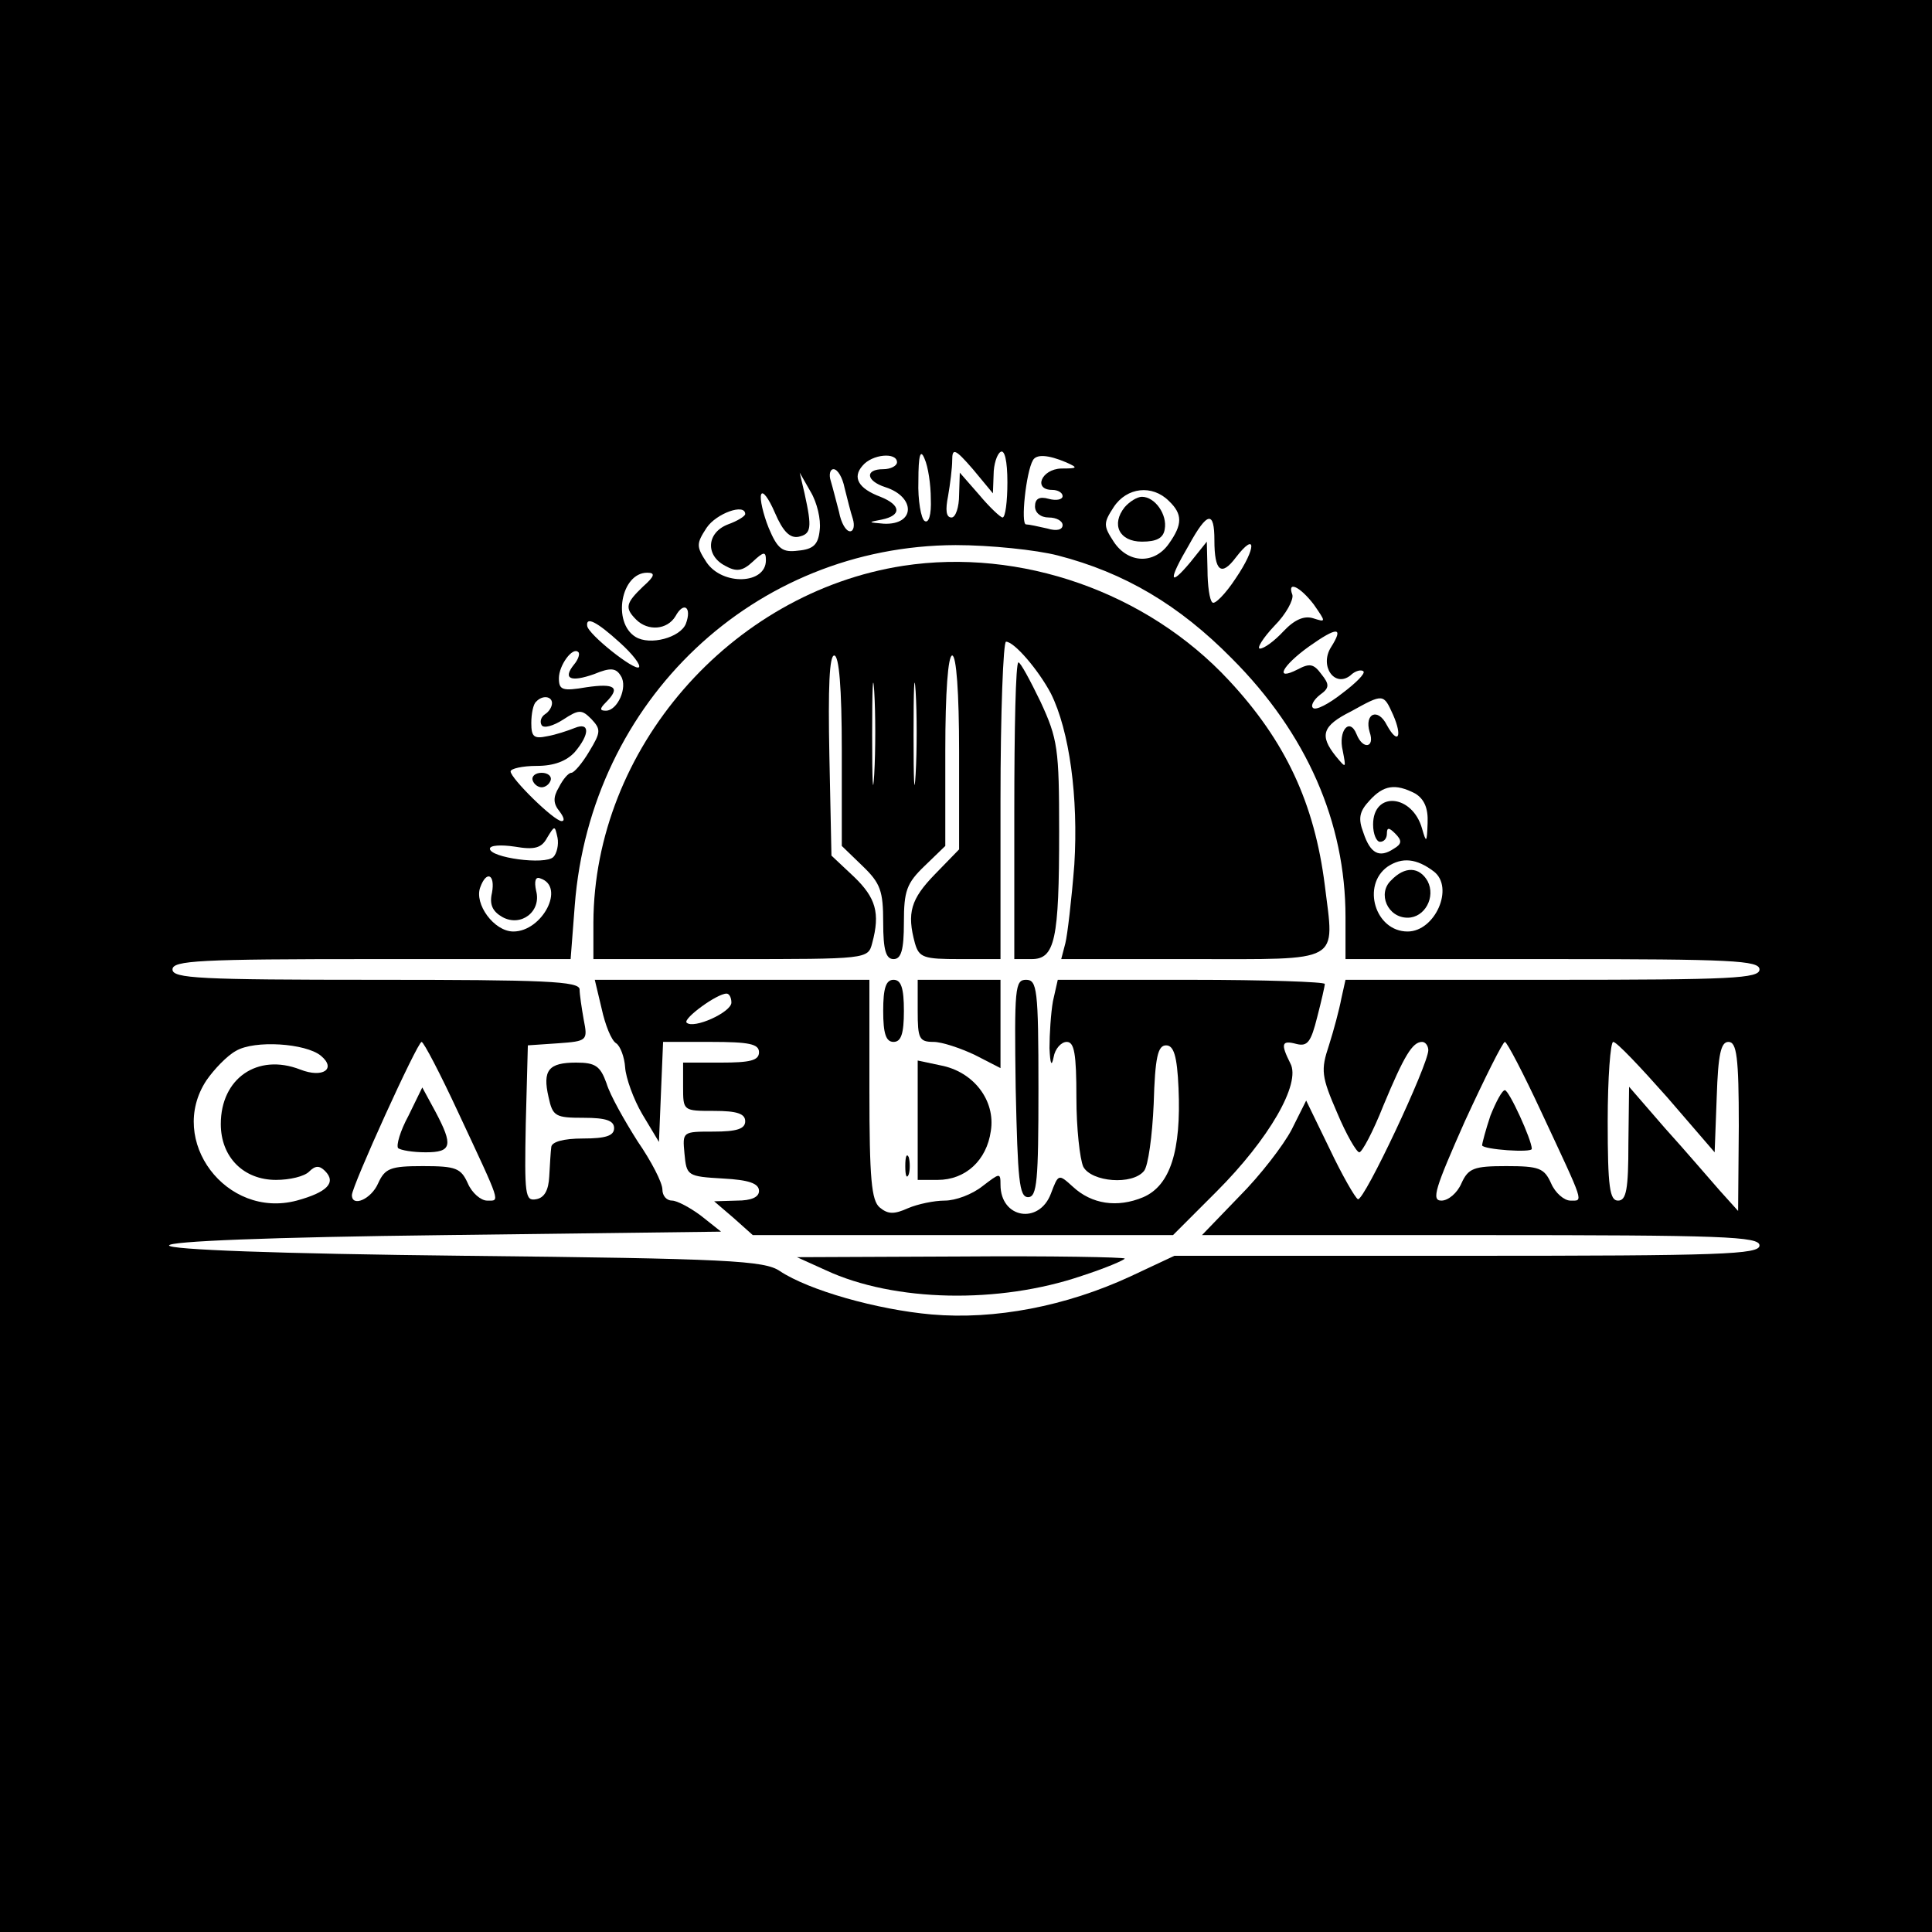 <?xml version="1.0" standalone="no"?>
<!DOCTYPE svg PUBLIC "-//W3C//DTD SVG 20010904//EN"
 "http://www.w3.org/TR/2001/REC-SVG-20010904/DTD/svg10.dtd">
<svg version="1.0" xmlns="http://www.w3.org/2000/svg"
 width="280pt" height="280pt" viewBox="0 0 280 280"
 preserveAspectRatio="xMidYMid meet">
<g transform="translate(0,280) scale(0.1,-0.1)"
fill="#000000" stroke="none">
<path d="M0 1400 l0 -1400 1400 0 1400 0 0 1400 0 1400 -1400 0 -1400 0 0
-1400z m1349 677 c1 -23 -3 -36 -9 -32 -5 3 -10 30 -9 58 0 38 3 47 9 32 5
-11 9 -37 9 -58z m91 35 c0 15 5 30 10 33 6 4 10 -13 10 -44 0 -28 -3 -51 -7
-51 -3 0 -19 15 -34 33 l-28 32 -1 -32 c0 -18 -5 -33 -11 -33 -8 0 -9 11 -5
31 3 17 6 41 6 52 0 18 4 17 30 -13 l29 -35 1 27z m-140 18 c0 -5 -9 -10 -20
-10 -27 0 -25 -17 3 -26 44 -14 44 -55 -2 -53 -23 2 -24 2 -3 6 29 6 28 21 -2
33 -32 12 -41 28 -26 45 14 17 50 20 50 5z m245 0 c18 -8 17 -9 -7 -9 -29 -1
-41 -31 -13 -31 8 0 15 -4 15 -9 0 -5 -9 -7 -20 -4 -14 4 -20 0 -20 -11 0 -9
8 -16 20 -16 11 0 20 -5 20 -11 0 -7 -9 -9 -22 -5 -13 3 -27 6 -31 6 -8 0 0
76 10 93 5 9 22 8 48 -3z m-321 -37 c4 -16 9 -36 12 -45 3 -10 1 -18 -4 -18
-6 0 -13 12 -16 28 -4 15 -9 35 -12 45 -3 9 -1 17 4 17 6 0 13 -12 16 -27z
m-36 -61 c-2 -21 -9 -28 -31 -30 -23 -3 -30 2 -43 33 -8 20 -13 42 -11 48 2 7
11 -5 20 -26 12 -28 22 -37 34 -35 19 4 20 13 9 63 l-7 30 16 -28 c9 -15 15
-40 13 -55z m506 42 c20 -19 20 -34 0 -62 -21 -30 -59 -29 -80 3 -15 23 -15
27 0 50 19 29 56 33 80 9z m-614 -19 c0 -3 -11 -10 -25 -15 -31 -12 -33 -45
-4 -60 16 -9 25 -8 40 6 16 15 19 15 19 2 0 -35 -63 -37 -86 -3 -15 23 -15 27
0 50 14 21 56 36 56 20z m680 -38 c0 -45 10 -53 31 -25 30 39 30 14 0 -30 -15
-23 -31 -39 -34 -35 -4 3 -7 25 -7 47 l-1 41 -24 -30 c-31 -37 -32 -26 -2 25
27 49 37 50 37 7z m-227 -22 c97 -25 176 -72 252 -149 109 -109 165 -238 165
-375 l0 -61 300 0 c260 0 300 -2 300 -15 0 -13 -40 -15 -300 -15 l-300 0 -6
-27 c-3 -16 -11 -46 -18 -68 -12 -36 -11 -45 12 -98 13 -31 28 -57 32 -57 4 0
20 30 35 68 30 72 42 92 56 92 5 0 9 -6 9 -12 0 -21 -93 -219 -102 -216 -4 2
-23 35 -41 73 l-34 70 -21 -42 c-12 -23 -46 -67 -76 -97 l-54 -56 404 0 c352
0 404 -2 404 -15 0 -13 -54 -15 -424 -15 l-424 0 -64 -30 c-93 -43 -196 -63
-288 -55 -79 7 -178 35 -220 63 -22 15 -75 18 -455 22 -277 3 -430 9 -430 15
0 6 143 12 400 15 l400 5 -29 23 c-16 12 -35 22 -42 22 -8 0 -14 7 -14 16 0
10 -16 41 -36 70 -19 30 -40 67 -45 84 -9 25 -16 30 -44 30 -40 0 -49 -11 -40
-50 6 -28 10 -30 51 -30 32 0 44 -4 44 -15 0 -11 -12 -15 -45 -15 -29 0 -45
-5 -46 -12 -1 -7 -2 -26 -3 -43 -1 -20 -7 -31 -19 -33 -16 -3 -17 6 -15 110
l3 113 44 3 c42 3 43 4 37 34 -3 17 -6 37 -6 44 0 12 -51 14 -295 14 -256 0
-295 2 -295 15 0 13 39 15 289 15 l288 0 6 78 c23 297 260 521 552 522 50 0
117 -7 148 -15z m-601 -45 c-25 -24 -27 -31 -10 -48 17 -17 45 -15 57 5 12 22
24 13 15 -11 -8 -20 -52 -32 -73 -19 -34 21 -21 93 17 93 12 0 11 -5 -6 -20z
m972 -26 c18 -26 18 -26 -1 -20 -13 4 -27 -2 -43 -19 -13 -14 -28 -25 -34 -25
-5 0 4 15 21 33 17 17 28 38 26 45 -8 21 11 12 31 -14z m-1006 -55 c19 -17 31
-33 28 -36 -6 -6 -74 48 -75 60 -2 14 14 6 47 -24z m1031 -7 c-17 -27 5 -59
28 -41 7 7 16 9 19 6 3 -3 -11 -17 -31 -32 -19 -15 -38 -25 -42 -21 -4 3 1 12
10 19 14 10 14 15 2 30 -11 15 -17 16 -34 7 -35 -18 -23 5 16 33 41 29 51 29
32 -1z m-1097 -25 c-17 -21 -5 -26 29 -14 24 10 32 9 39 -3 10 -16 -5 -50 -22
-50 -9 0 -9 3 0 12 22 22 13 28 -28 22 -35 -6 -40 -4 -40 13 0 19 20 46 28 38
3 -2 0 -11 -6 -18z m-32 -56 c0 -6 -5 -13 -10 -16 -6 -4 -8 -11 -5 -16 3 -5
17 -1 31 8 23 15 27 15 41 1 14 -15 14 -19 -3 -47 -10 -17 -22 -31 -26 -31 -4
0 -12 -9 -18 -21 -9 -15 -8 -24 1 -35 6 -8 8 -14 3 -14 -11 0 -74 62 -74 72 0
4 17 8 38 8 25 0 43 7 55 20 22 26 22 44 0 35 -10 -4 -28 -10 -40 -12 -19 -4
-23 -1 -23 19 0 14 3 28 7 31 9 10 23 8 23 -2z m1219 -17 c14 -32 7 -44 -9
-15 -13 26 -33 17 -25 -10 8 -23 -10 -26 -19 -3 -10 25 -27 5 -20 -24 5 -26 5
-26 -10 -8 -24 30 -20 44 22 65 47 26 47 26 61 -5z m32 -114 c13 -8 19 -21 18
-43 -1 -29 -2 -29 -8 -8 -14 50 -71 55 -71 6 0 -14 5 -25 10 -25 6 0 10 5 10
12 0 9 3 9 12 0 10 -10 10 -15 -2 -22 -21 -14 -34 -7 -44 23 -8 21 -6 31 9 47
20 22 37 25 66 10z m-1249 -92 c-12 -12 -92 -1 -92 12 0 5 16 6 36 3 29 -5 39
-2 47 13 11 18 11 18 15 0 2 -10 -1 -23 -6 -28z m1276 -21 c30 -23 2 -87 -38
-87 -47 0 -67 67 -29 94 21 14 42 12 67 -7z m-1365 -31 c-4 -17 1 -27 15 -35
27 -15 57 8 49 38 -3 14 -1 21 6 18 37 -12 3 -77 -39 -77 -28 0 -57 40 -48 64
9 25 22 19 17 -8z m-248 -236 c23 -19 3 -33 -30 -20 -62 24 -115 -13 -115 -79
0 -48 33 -81 80 -81 20 0 41 5 48 12 9 9 15 9 23 1 17 -17 3 -31 -41 -43 -102
-27 -188 87 -131 174 11 16 30 36 43 43 27 16 101 11 123 -7z m199 -82 c63
-135 61 -128 42 -128 -9 0 -22 11 -28 25 -10 22 -17 25 -65 25 -47 0 -55 -3
-65 -25 -10 -23 -38 -35 -38 -17 0 13 95 222 101 222 3 0 27 -46 53 -102z
m1570 0 c63 -135 61 -128 42 -128 -9 0 -22 11 -28 25 -10 22 -17 25 -65 25
-47 0 -55 -3 -65 -25 -6 -14 -19 -25 -29 -25 -15 0 -9 18 34 115 29 63 55 115
58 115 3 0 27 -46 53 -102z m182 22 l69 -80 3 80 c2 62 6 80 17 80 12 0 15
-22 15 -122 l-1 -123 -27 30 c-15 17 -50 58 -79 90 l-52 60 -1 -82 c0 -67 -3
-83 -15 -83 -12 0 -15 19 -15 115 0 63 4 115 8 115 5 0 39 -36 78 -80z"/>
<path d="M1630 2065 c-20 -25 -8 -50 25 -50 21 0 31 5 33 18 4 21 -14 47 -33
47 -7 0 -18 -7 -25 -15z"/>
<path d="M1309 1980 c-251 -39 -448 -266 -449 -517 l0 -53 199 0 c198 0 199 0
205 23 12 44 5 66 -26 96 l-33 31 -3 145 c-2 99 0 145 7 145 7 0 11 -46 11
-138 l0 -138 30 -29 c26 -25 30 -36 30 -82 0 -40 4 -53 15 -53 11 0 15 13 15
53 0 46 4 57 30 82 l30 29 0 138 c0 85 4 138 10 138 6 0 10 -53 10 -140 l0
-141 -35 -36 c-35 -36 -41 -56 -29 -100 6 -21 13 -23 65 -23 l59 0 0 230 c0
127 4 230 8 230 12 0 47 -41 65 -75 27 -54 40 -151 34 -248 -4 -51 -10 -102
-13 -114 l-6 -23 190 0 c219 0 206 -7 192 107 -15 119 -57 209 -139 297 -119
128 -302 192 -472 166z m-42 -302 c-2 -35 -3 -9 -3 57 0 66 1 94 3 63 2 -32 2
-86 0 -120z m60 0 c-2 -35 -3 -9 -3 57 0 66 1 94 3 63 2 -32 2 -86 0 -120z"/>
<path d="M1470 1625 l0 -215 25 0 c34 0 40 28 40 185 0 120 -2 134 -27 188
-15 31 -29 57 -32 57 -4 0 -6 -97 -6 -215z"/>
<path d="M872 1338 c5 -23 14 -46 21 -50 6 -4 12 -20 13 -35 1 -15 12 -46 25
-68 l24 -40 3 73 3 72 69 0 c56 0 70 -3 70 -15 0 -12 -13 -15 -55 -15 l-55 0
0 -35 c0 -35 0 -35 45 -35 33 0 45 -4 45 -15 0 -11 -12 -15 -46 -15 -45 0 -45
0 -42 -32 3 -32 4 -33 56 -36 37 -2 52 -7 52 -18 0 -9 -11 -14 -32 -14 l-33
-1 28 -24 28 -25 305 0 304 0 63 63 c76 76 123 157 107 186 -14 28 -13 34 9
28 16 -4 21 3 30 39 6 23 11 45 11 48 0 3 -87 6 -194 6 l-193 0 -7 -31 c-3
-17 -5 -48 -5 -68 1 -23 3 -28 6 -13 2 12 11 22 19 22 11 0 14 -17 14 -81 0
-44 5 -89 10 -100 12 -22 71 -27 88 -6 6 7 12 51 14 97 2 68 6 85 18 85 11 0
16 -15 18 -62 4 -91 -12 -141 -51 -158 -38 -16 -75 -10 -102 15 -21 19 -21 19
-32 -10 -17 -45 -73 -36 -73 13 0 18 -1 17 -26 -2 -15 -12 -39 -21 -55 -21
-15 0 -39 -5 -53 -11 -20 -9 -29 -9 -41 1 -12 10 -15 41 -15 171 l0 159 -199
0 -199 0 10 -42z m188 9 c0 -14 -55 -39 -65 -29 -5 6 44 42 58 42 4 0 7 -6 7
-13z"/>
<path d="M1280 1335 c0 -33 4 -45 15 -45 11 0 15 12 15 45 0 33 -4 45 -15 45
-11 0 -15 -12 -15 -45z"/>
<path d="M1330 1335 c0 -40 2 -45 23 -45 12 0 39 -9 60 -19 l37 -19 0 64 0 64
-60 0 -60 0 0 -45z"/>
<path d="M1472 1223 c3 -133 5 -158 18 -158 13 0 15 24 15 157 0 145 -2 158
-18 158 -16 0 -17 -12 -15 -157z"/>
<path d="M1330 1176 l0 -86 29 0 c40 0 71 28 77 71 7 44 -25 86 -73 95 l-33 7
0 -87z"/>
<path d="M1312 1110 c0 -14 2 -19 5 -12 2 6 2 18 0 25 -3 6 -5 1 -5 -13z"/>
<path d="M1197 959 c99 -46 251 -49 371 -8 34 11 62 23 62 25 0 2 -107 4 -237
3 l-238 -1 42 -19z"/>
<path d="M772 1669 c2 -6 8 -10 13 -10 5 0 11 4 13 10 2 6 -4 11 -13 11 -9 0
-15 -5 -13 -11z"/>
<path d="M2016 1524 c-20 -19 -5 -54 24 -54 25 0 41 30 29 53 -12 21 -33 22
-53 1z"/>
<path d="M592 1183 c-12 -22 -18 -43 -15 -47 4 -3 21 -6 40 -6 38 0 40 10 14
59 l-19 35 -20 -41z"/>
<path d="M2160 1183 c-7 -21 -12 -40 -12 -43 2 -6 72 -11 72 -5 0 13 -33 85
-39 85 -4 0 -13 -17 -21 -37z"/>
</g>
</svg>

